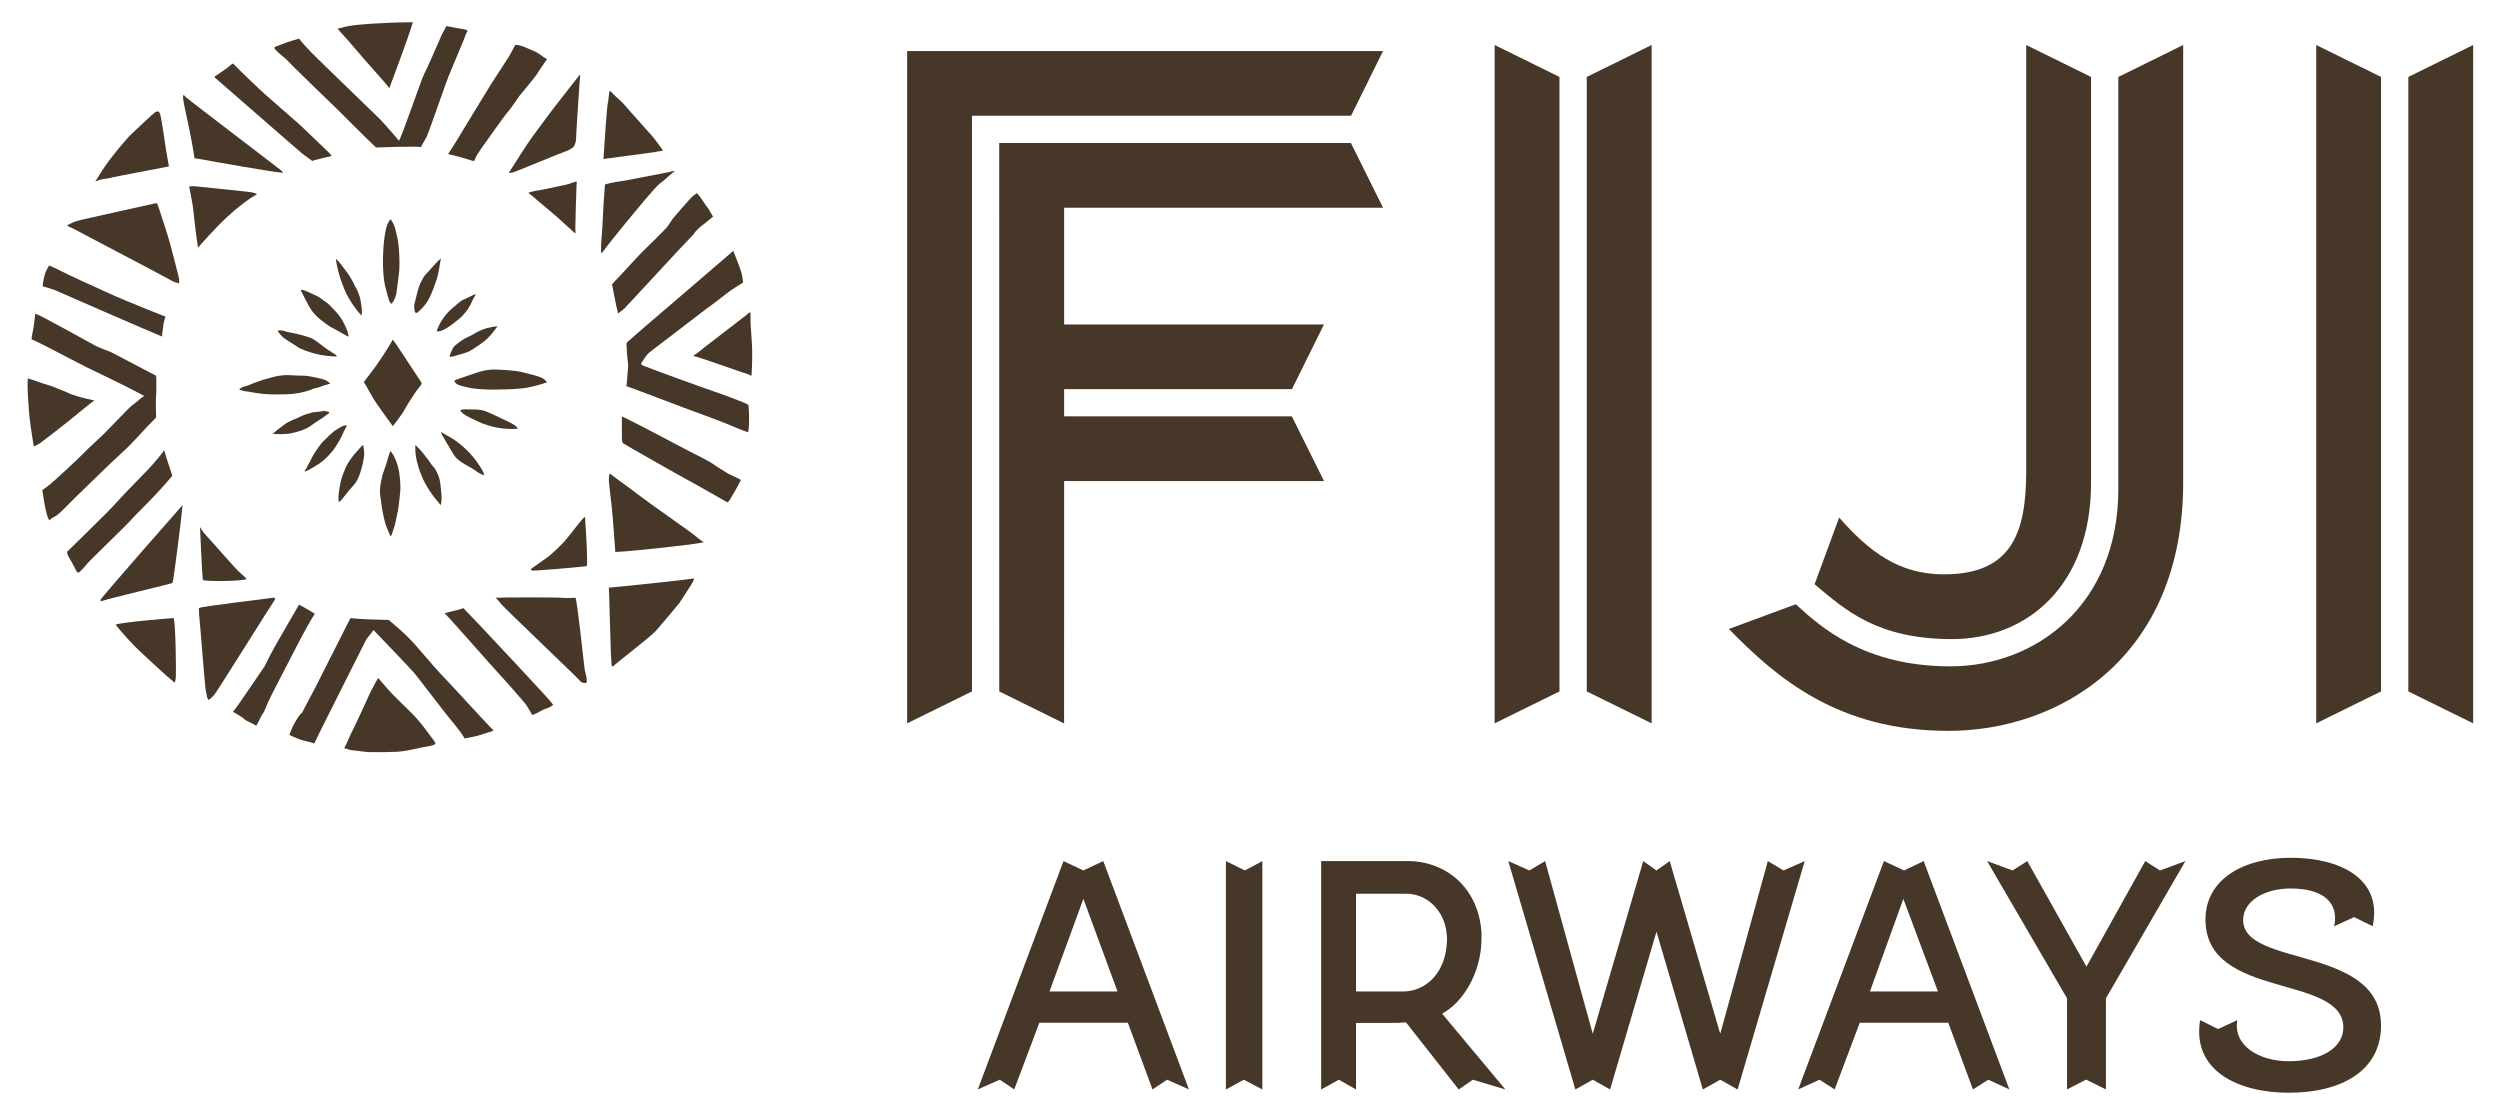 <?xml version="1.0" encoding="UTF-8" standalone="no"?>
<svg
   xmlns:dc="http://purl.org/dc/elements/1.1/"
   xmlns:cc="http://creativecommons.org/ns#"
   xmlns:rdf="http://www.w3.org/1999/02/22-rdf-syntax-ns#"
   xmlns:svg="http://www.w3.org/2000/svg"
   xmlns="http://www.w3.org/2000/svg"
   version="1.1"
   id="Layer_1"
   x="0px"
   y="0px"
   viewBox="0 0 500 220"
   xml:space="preserve"
   width="500"
   height="220"><defs
     id="defs29"><clipPath
       clipPathUnits="userSpaceOnUse"
       id="clipPath66235"><path
         d="M 233.575,551.99 H 566.391 V 751.182 H 233.575 Z"
         id="path66237" /></clipPath></defs><g
     transform="matrix(2.366,0,0,-2.366,-690.114,1655.834)"
     id="g66231"
     style="fill:#473729;fill-opacity:1"><g
       id="g66233"
       clip-path="url(#clipPath66235)"
       style="fill:#473729;fill-opacity:1"><g
         id="g66239"
         transform="matrix(0.467,0,0,-0.466,486.295,582.701)"
         style="fill:#473729;fill-opacity:1"><g
           id="g66241"
           transform="translate(-384.939,-128.19)"
           style="fill:#473729;fill-opacity:1"><path
             d="m 0,0 c -0.147,0.573 -0.108,0.663 -0.289,0.563 -1.303,-1.043 -5.025,-4.53 -6.299,-5.719 -1.28,-1.193 -3.689,-3.885 -4.279,-4.739 1.346,-0.469 10.24,-1.18 10.471,-1.184 C -0.017,-11.083 0.146,-0.571 0,0"
             style="fill:#473729;fill-opacity:1;fill-rule:evenodd;stroke:none"
             id="path66243" /></g></g><g
         id="g66245"
         transform="matrix(0.467,0,0,-0.466,486.295,582.701)"
         style="fill:#473729;fill-opacity:1"><g
           id="g66247"
           transform="translate(-372.064,-146.316)"
           style="fill:#473729;fill-opacity:1"><path
             d="m 0,0 c -1.938,0.462 -7.813,0.375 -7.938,0.147 -0.129,-0.227 -0.531,-9.6 -0.531,-9.6 0.223,0.296 0.473,0.793 0.609,0.939 0.135,0.146 2.905,3.281 3.315,3.721 0.405,0.441 2.836,3.254 3.391,3.685 C -0.594,-0.682 0,0 0,0"
             style="fill:#473729;fill-opacity:1;fill-rule:evenodd;stroke:none"
             id="path66249" /></g></g><g
         id="g66251"
         transform="matrix(0.467,0,0,-0.466,486.295,582.701)"
         style="fill:#473729;fill-opacity:1"><g
           id="g66253"
           transform="translate(-342.616,-178.58)"
           style="fill:#473729;fill-opacity:1"><path
             d="m 0,0 c -0.61,1.063 -0.941,1.564 -1.153,1.955 -0.209,0.392 -0.641,0.884 -0.894,1.274 -0.246,0.389 -0.54,0.732 -0.975,1.268 -0.879,-1.205 -2.193,-3.031 -2.996,-4.194 -0.809,-1.162 -1.746,-3.074 -2.248,-3.812 1.156,-1.508 1.813,-2.365 2.24,-2.971 0.554,-0.783 1.496,-2.175 2.099,-3.19 0.603,-1.01 0.915,-1.521 0.915,-1.521 0.816,1.087 1.859,2.768 2.595,3.853 0.737,1.086 1.633,2.549 2.021,3.073 0.127,0.169 0.25,0.344 0.353,0.526 0.076,0.139 0.119,0.279 0.218,0.412 0.052,0.071 0.063,0.063 0.029,0.14 -0.115,0.296 -0.392,0.543 -0.586,0.798 -0.195,0.252 -0.382,0.514 -0.56,0.781 C 0.764,-1.175 0.495,-0.725 0.203,-0.291 0.138,-0.191 0.059,-0.103 0,0"
             style="fill:#473729;fill-opacity:1;fill-rule:evenodd;stroke:none"
             id="path66255" /></g></g><g
         id="g66257"
         transform="matrix(0.467,0,0,-0.466,486.295,582.701)"
         style="fill:#473729;fill-opacity:1"><g
           id="g66259"
           transform="translate(-373.558,-123.6)"
           style="fill:#473729;fill-opacity:1"><path
             d="m 0,0 c 0.229,-0.347 4.582,-6.676 4.715,-6.912 0.139,-0.236 0.569,-1.167 0.826,-1.671 0.257,-0.505 0.83,-1.522 1.058,-1.96 0.226,-0.436 4.378,-7.603 4.378,-7.603 0.499,0.446 0.299,0.187 0.649,0.403 0.348,0.212 1.514,0.869 1.752,1.023 0.234,0.154 0.42,0.287 0.42,0.287 -0.443,0.623 -2.001,3.417 -2.39,4.173 C 11.022,-11.508 6.153,-2.118 5.925,-1.618 5.695,-1.119 5.015,0.311 4.791,0.927 4.562,1.541 4.364,1.675 4.181,1.995 3.933,2.435 3.795,2.797 3.616,3.138 3.382,3.585 3.181,3.881 3.181,3.881 2.704,3.425 1.383,3.056 1.048,2.673 0.722,2.282 -1.008,1.342 -1.008,1.342 -0.529,0.653 -0.341,0.508 0,0"
             style="fill:#473729;fill-opacity:1;fill-rule:evenodd;stroke:none"
             id="path66261" /></g></g><g
         id="g66263"
         transform="matrix(0.467,0,0,-0.466,486.295,582.701)"
         style="fill:#473729;fill-opacity:1"><g
           id="g66265"
           transform="translate(-379.464,-125.976)"
           style="fill:#473729;fill-opacity:1"><path
             d="m 0,0 c -0.179,-0.555 -1.074,-12.68 -1.177,-13.305 -0.108,-0.629 -0.004,-1.437 -0.119,-1.791 0.484,-0.342 13.084,-1.771 13.391,-1.883 0.307,-0.105 0.57,0.195 0.298,0.497 C 12.117,-16.181 2.016,0.057 1.533,0.605 1.061,1.154 0.752,1.4 0.446,1.571 0.019,0.834 0.279,0.864 0,0"
             style="fill:#473729;fill-opacity:1;fill-rule:evenodd;stroke:none"
             id="path66267" /></g></g><g
         id="g66269"
         transform="matrix(0.467,0,0,-0.466,486.295,582.701)"
         style="fill:#473729;fill-opacity:1"><g
           id="g66271"
           transform="translate(-385.51,-145.636)"
           style="fill:#473729;fill-opacity:1"><path
             d="M 0,0 C -0.269,0.147 -12.122,2.982 -12.684,3.243 -13.244,3.511 -12.878,3.005 -13.036,3.07 -12.825,2.536 1.82,-14.123 1.82,-14.123 1.738,-12.669 0.171,-0.17 0,0"
             style="fill:#473729;fill-opacity:1;fill-rule:evenodd;stroke:none"
             id="path66273" /></g></g><g
         id="g66275"
         transform="matrix(0.467,0,0,-0.466,486.295,582.701)"
         style="fill:#473729;fill-opacity:1"><g
           id="g66277"
           transform="translate(-402.423,-147.552)"
           style="fill:#473729;fill-opacity:1"><path
             d="m 0,0 c -0.279,0.166 -0.499,-0.264 -0.499,-0.264 -0.569,-1.233 -1.188,-2.178 -1.394,-2.572 -0.203,-0.398 -0.311,-0.868 -0.311,-0.868 1.15,-1.176 7.358,-7.13 8.883,-8.878 1.518,-1.745 5.937,-6.112 6.828,-7.214 0.889,-1.101 1.344,-1.546 1.473,-1.751 0.127,-0.204 0.429,-0.657 0.429,-0.657 0.186,0.777 0.35,1.232 0.588,1.994 0.246,0.798 0.719,2.132 0.879,2.682 -2.83,3.462 -6.67,7.064 -7.405,7.943 -0.738,0.877 -7.755,7.621 -8.168,8.19 C 0.89,-0.829 0,0 0,0"
             style="fill:#473729;fill-opacity:1;fill-rule:evenodd;stroke:none"
             id="path66279" /></g></g><g
         id="g66281"
         transform="matrix(0.467,0,0,-0.466,486.295,582.701)"
         style="fill:#473729;fill-opacity:1"><g
           id="g66283"
           transform="translate(-407.847,-157.016)"
           style="fill:#473729;fill-opacity:1"><path
             d="m 0,0 c -0.347,-0.643 -0.458,-1.37 -0.566,-1.706 -0.116,-0.335 -0.246,-1.311 -0.365,-1.858 -0.117,-0.552 -0.242,-1.639 -0.296,-1.935 0.262,-0.108 0.72,-0.536 1.149,-0.808 0.432,-0.269 5.491,-4.964 6.243,-5.772 0.752,-0.807 2.472,-2.359 3.61,-3.447 1.142,-1.092 4.658,-4.887 5.28,-5.334 0.627,-0.445 1.832,-1.538 2.155,-1.68 -1.072,-0.643 -7.347,-3.761 -8.873,-4.451 -1.528,-0.683 -7.973,-4.103 -8.828,-4.537 -0.852,-0.44 -2.498,-1.206 -2.687,-1.285 0.032,-0.739 0.311,-1.684 0.397,-2.453 0.086,-0.771 0.275,-1.884 0.275,-2.21 0.99,0.288 10.052,5.391 10.904,5.831 0.857,0.438 2.322,0.941 2.796,1.15 0.477,0.21 6.525,3.453 7.059,3.707 0.536,0.249 0.968,0.481 0.968,0.481 0.175,0.176 0.207,0.215 0.182,1.065 -0.022,0.851 0.05,1.976 -0.041,2.705 -0.094,0.727 0.007,3.899 0.007,3.899 -1.943,1.897 -4.165,4.589 -5.974,6.194 -1.804,1.607 -8.658,8.326 -8.658,8.326 -0.462,0.43 -2.833,2.947 -3.379,3.251 C 0.771,-0.541 0.323,-0.255 0,0"
             style="fill:#473729;fill-opacity:1;fill-rule:evenodd;stroke:none"
             id="path66285" /></g></g><g
         id="g66287"
         transform="matrix(0.467,0,0,-0.466,486.295,582.701)"
         style="fill:#473729;fill-opacity:1"><g
           id="g66289"
           transform="translate(-406.894,-181.145)"
           style="fill:#473729;fill-opacity:1"><path
             d="m 0,0 c 0.557,0.274 1.878,0.713 2.517,1.04 0.643,0.331 1.09,0.385 1.578,0.581 0.454,0.18 2.888,0.745 3.134,0.796 0,0 -0.252,0.181 -0.778,0.57 C 5.893,3.401 3.53,5.39 2.301,6.361 1.068,7.33 -1.813,9.604 -2.478,10.073 c -0.665,0.469 -1.244,0.653 -1.244,0.653 -0.44,-2.5 -0.76,-4.978 -0.85,-6.039 -0.089,-1.061 -0.337,-4.694 -0.276,-5.429 0.06,-0.739 0.023,-0.853 0.023,-0.853 1.054,0.292 1.318,0.399 2.046,0.674 C -1.82,-0.568 -0.406,-0.199 0,0"
             style="fill:#473729;fill-opacity:1;fill-rule:evenodd;stroke:none"
             id="path66291" /></g></g><g
         id="g66293"
         transform="matrix(0.467,0,0,-0.466,486.295,582.701)"
         style="fill:#473729;fill-opacity:1"><g
           id="g66295"
           transform="translate(-387.42,-190.347)"
           style="fill:#473729;fill-opacity:1"><path
             d="m 0,0 c -2.286,-0.911 -19.249,-8.346 -19.392,-8.417 -0.138,-0.075 -2.212,-0.696 -2.212,-0.696 0.041,-0.758 0.399,-2.269 0.559,-2.616 0.16,-0.347 0.622,-1.174 0.622,-1.174 0.573,0.321 1.307,0.556 2.008,0.966 0.698,0.407 8.125,3.815 9.951,4.618 1.828,0.802 8.164,3.381 8.468,3.478 0.353,0.114 0.649,0.249 0.649,0.249 -0.325,0.815 -0.394,1.417 -0.444,1.92 C 0.16,-1.166 0.022,-0.575 0.047,-0.388 0.06,-0.193 0,0 0,0"
             style="fill:#473729;fill-opacity:1;fill-rule:evenodd;stroke:none"
             id="path66297" /></g></g><g
         id="g66299"
         transform="matrix(0.467,0,0,-0.466,486.295,582.701)"
         style="fill:#473729;fill-opacity:1"><g
           id="g66301"
           transform="translate(-384.382,-199.983)"
           style="fill:#473729;fill-opacity:1"><path
             d="m 0,0 c 0.171,-0.211 0.048,-0.453 0.082,-0.651 0.035,-0.201 -1.4,-5.572 -1.686,-6.713 -0.292,-1.142 -2.048,-6.433 -2.089,-6.577 -0.045,-0.144 -0.202,-0.631 -0.406,-0.605 -0.432,0.063 -12.444,2.784 -13.207,2.947 -0.759,0.161 -1.3,0.344 -1.541,0.428 -0.497,0.176 -1.398,0.668 -1.398,0.668 0.473,0.336 1.187,0.538 1.571,0.788 0.384,0.25 17.004,8.943 17.333,9.199 C -1.009,-0.254 0,0 0,0"
             style="fill:#473729;fill-opacity:1;fill-rule:evenodd;stroke:none"
             id="path66303" /></g></g><g
         id="g66305"
         transform="matrix(0.467,0,0,-0.466,486.295,582.701)"
         style="fill:#473729;fill-opacity:1"><g
           id="g66307"
           transform="translate(-398.834,-218.714)"
           style="fill:#473729;fill-opacity:1"><path
             d="m 0,0 c -0.35,0.158 -0.657,0.251 -0.657,0.251 0.59,-0.977 1.815,-2.902 2.514,-3.809 0.693,-0.903 2.891,-3.725 4.066,-4.824 1.173,-1.101 3.036,-2.872 3.556,-3.33 0.524,-0.456 0.811,-0.664 0.811,-0.664 0.183,-0.072 0.475,-0.077 0.475,-0.077 0.203,0.121 0.214,0.262 0.376,0.697 0.191,0.595 0.902,5.522 0.996,6.188 0.091,0.664 0.506,2.794 0.539,3.091 C 12.158,-2.342 2.515,-0.575 1.936,-0.371 1.586,-0.247 0.421,-0.192 0,0"
             style="fill:#473729;fill-opacity:1;fill-rule:evenodd;stroke:none"
             id="path66309" /></g></g><g
         id="g66311"
         transform="matrix(0.467,0,0,-0.466,486.295,582.701)"
         style="fill:#473729;fill-opacity:1"><g
           id="g66313"
           transform="translate(-380.883,-206.462)"
           style="fill:#473729;fill-opacity:1"><path
             d="m 0,0 c -0.224,-1.129 -0.834,-6.245 -0.88,-6.969 -0.049,-0.722 -0.735,-4.12 -0.735,-4.12 0.415,-0.003 0.547,-0.092 1.116,-0.032 0.57,0.062 9.858,0.992 10.15,1.075 0.292,0.086 0.814,0.148 1.004,0.353 C 9.188,-8.85 7.366,-7.528 5.224,-5.534 3.083,-3.542 0.339,-0.416 0,0"
             style="fill:#473729;fill-opacity:1;fill-rule:evenodd;stroke:none"
             id="path66315" /></g></g><g
         id="g66317"
         transform="matrix(0.467,0,0,-0.466,486.295,582.701)"
         style="fill:#473729;fill-opacity:1"><g
           id="g66319"
           transform="translate(-365.597,-220.049)"
           style="fill:#473729;fill-opacity:1"><path
             d="m 0,0 c -1.042,0.013 -13.51,-2.196 -14.138,-2.335 -0.623,-0.136 -1.792,-0.299 -1.792,-0.299 -0.289,-2.134 -1.004,-5.508 -1.234,-6.653 -0.236,-1.15 -0.684,-3.054 -0.795,-3.94 -0.127,-0.974 -0.068,-1.09 0.549,-0.417 0.322,0.351 16.412,12.605 16.9,13.01 C -0.011,-0.225 0.238,0.004 0,0"
             style="fill:#473729;fill-opacity:1;fill-rule:evenodd;stroke:none"
             id="path66321" /></g></g><g
         id="g66323"
         transform="matrix(0.467,0,0,-0.466,486.295,582.701)"
         style="fill:#473729;fill-opacity:1"><g
           id="g66325"
           transform="translate(-356.712,-223.082)"
           style="fill:#473729;fill-opacity:1"><path
             d="m 0,0 c -0.938,0.205 -2.752,0.651 -3.096,0.746 -0.337,0.096 -0.324,0.221 -0.488,0.088 -0.087,-0.067 -1.266,-0.91 -1.864,-1.387 -0.608,-0.476 -15.22,-13.313 -15.523,-13.531 -0.301,-0.223 -0.275,-0.303 -0.065,-0.424 0.209,-0.115 2.171,-1.459 2.615,-1.862 0.438,-0.404 0.587,-0.41 0.587,-0.41 0.286,0.377 4.936,4.854 5.878,5.671 1.608,1.397 4.731,4.135 5.849,5.124 1.113,0.989 3.246,3.12 3.909,3.725 0.666,0.611 1.88,1.815 1.962,1.898 C -0.146,-0.276 0,0 0,0"
             style="fill:#473729;fill-opacity:1;fill-rule:evenodd;stroke:none"
             id="path66327" /></g></g><g
         id="g66329"
         transform="matrix(0.467,0,0,-0.466,486.295,582.701)"
         style="fill:#473729;fill-opacity:1"><g
           id="g66331"
           transform="translate(-366.755,-242.242)"
           style="fill:#473729;fill-opacity:1"><path
             d="m 0,0 c -0.286,-0.318 -0.555,-0.539 0.057,-0.744 0.612,-0.203 1.987,-0.775 2.888,-1.035 0.894,-0.257 1.199,-0.358 1.199,-0.358 1.336,1.706 2.986,3.246 4.404,4.659 1.417,1.416 9.423,9.117 10.267,9.975 0.845,0.857 3.423,3.885 3.423,3.885 0.546,-0.795 4.16,-11.414 4.518,-12.021 0.357,-0.603 2.736,-6.019 2.919,-6.498 0.182,-0.479 1.13,-2.266 1.13,-2.266 0.586,0.12 1.085,0.152 1.472,0.261 0.44,0.129 1.56,0.262 1.872,0.332 0.314,0.068 0.537,0.261 0.537,0.261 -0.326,0.404 -0.426,0.92 -0.748,1.699 -0.317,0.783 -1.858,4.458 -2.599,6.246 -0.744,1.789 -3.772,10.728 -4.11,11.321 -0.338,0.593 -0.856,1.46 -0.991,1.814 -0.923,-0.19 -8.156,0.081 -8.156,0.081 C 17.971,17.519 17.735,17.21 17.416,16.97 17.1,16.731 11.906,11.495 11.157,10.771 10.409,10.05 2.452,2.344 2.031,1.823 1.707,1.419 0.637,0.695 0,0"
             style="fill:#473729;fill-opacity:1;fill-rule:evenodd;stroke:none"
             id="path66333" /></g></g><g
         id="g66335"
         transform="matrix(0.467,0,0,-0.466,486.295,582.701)"
         style="fill:#473729;fill-opacity:1"><g
           id="g66337"
           transform="translate(-346.261,-235.394)"
           style="fill:#473729;fill-opacity:1"><path
             d="m 0,0 c -0.798,-1.042 -2.568,-2.987 -4.101,-4.732 -1.531,-1.742 -3.289,-3.879 -3.73,-4.324 -0.434,-0.452 -1.548,-1.727 -1.548,-1.727 1.919,-0.546 2.827,-0.617 4.257,-0.759 1.941,-0.187 4.177,-0.248 5.303,-0.318 1.096,-0.071 2.017,-0.071 2.715,-0.076 0.705,-0.002 1.354,-0.027 1.354,-0.027 C 3.642,-9.66 0,0 0,0"
             style="fill:#473729;fill-opacity:1;fill-rule:evenodd;stroke:none"
             id="path66339" /></g></g><g
         id="g66341"
         transform="matrix(0.467,0,0,-0.466,486.295,582.701)"
         style="fill:#473729;fill-opacity:1"><g
           id="g66343"
           transform="translate(-335.628,-223.429)"
           style="fill:#473729;fill-opacity:1"><path
             d="m 0,0 c 0.4,-0.663 1.005,-1.539 1.342,-2.096 0.333,-0.56 6.178,-10.219 6.682,-10.986 0.504,-0.77 2.566,-3.913 2.943,-4.527 0.376,-0.621 1.197,-2.204 1.197,-2.204 0.98,-0.057 2.463,0.774 3.248,1.062 0.789,0.284 1.603,0.977 1.91,1.166 0.313,0.185 0.584,0.37 0.584,0.37 -1.053,1.51 -1.432,2.052 -1.608,2.372 -0.372,0.705 -2.7,3.425 -3.33,4.222 -0.629,0.801 -1.357,2.079 -2.09,2.892 C 10.146,-6.915 6.603,-1.846 6.042,-1.07 5.487,-0.29 5.132,0.321 4.996,0.608 4.735,1.161 4.808,1.342 4.4,1.215 3.922,1.068 2.654,0.648 2.016,0.489 1.377,0.332 0,0 0,0"
             style="fill:#473729;fill-opacity:1;fill-rule:evenodd;stroke:none"
             id="path66345" /></g></g><g
         id="g66347"
         transform="matrix(0.467,0,0,-0.466,486.295,582.701)"
         style="fill:#473729;fill-opacity:1"><g
           id="g66349"
           transform="translate(-324.654,-220.001)"
           style="fill:#473729;fill-opacity:1"><path
             d="m 0,0 c 0.896,-1.453 3.34,-5.273 4.296,-6.599 0.953,-1.323 4.162,-5.628 4.895,-6.53 0.73,-0.9 3.109,-4.023 3.505,-4.486 0.407,-0.46 0.179,0.207 0.133,1.165 -0.043,0.887 -0.642,9.366 -0.635,10.15 0.006,0.785 -0.255,1.205 -0.426,1.534 -0.547,0.421 -0.864,0.675 -1.564,0.881 C 9.505,-3.679 1.362,-0.27 0.842,-0.133 0.324,0.002 0,0 0,0"
             style="fill:#473729;fill-opacity:1;fill-rule:evenodd;stroke:none"
             id="path66351" /></g></g><g
         id="g66353"
         transform="matrix(0.467,0,0,-0.466,486.295,582.701)"
         style="fill:#473729;fill-opacity:1"><g
           id="g66355"
           transform="translate(-312.696,-209.098)"
           style="fill:#473729;fill-opacity:1"><path
             d="m 0,0 c -0.7,-0.608 -1.98,-1.832 -2.964,-2.71 -0.975,-0.88 -2.718,-2.299 -3.462,-2.934 -0.746,-0.639 -1.8,-1.582 -2.011,-1.633 0.851,-0.405 2.164,-0.492 2.837,-0.652 0.674,-0.16 4.193,-0.851 4.557,-0.996 0.447,-0.179 0.817,-0.309 1.006,-0.34 C 0.442,-9.35 0.364,-9.521 0.318,-8.644 0.271,-7.765 0.085,-1.086 0.097,-0.738 0.111,-0.396 0.218,0.191 0,0"
             style="fill:#473729;fill-opacity:1;fill-rule:evenodd;stroke:none"
             id="path66357" /></g></g><g
         id="g66359"
         transform="matrix(0.467,0,0,-0.466,486.295,582.701)"
         style="fill:#473729;fill-opacity:1"><g
           id="g66361"
           transform="translate(-307.495,-205.852)"
           style="fill:#473729;fill-opacity:1"><path
             d="m 0,0 c -0.333,0.419 -0.446,0.496 -0.432,0.333 -0.041,-0.873 0.015,-1.817 0.043,-2.276 0.027,-0.458 0.166,-1.801 0.166,-2.209 0,-0.408 0.175,-2.801 0.192,-3.596 0.012,-0.803 0.292,-3.979 0.277,-4.321 1.418,-0.429 2.757,-0.561 3.7,-0.711 0.95,-0.148 7.024,-1.383 7.621,-1.488 0.596,-0.102 1.005,-0.219 1.236,-0.268 0.231,-0.048 -0.065,0.196 -0.555,0.572 -0.491,0.376 -1.41,1.299 -2.083,1.749 -0.672,0.452 -4.894,5.594 -5.878,6.793 C 3.299,-4.225 0.263,-0.453 0,0"
             style="fill:#473729;fill-opacity:1;fill-rule:evenodd;stroke:none"
             id="path66363" /></g></g><g
         id="g66365"
         transform="matrix(0.467,0,0,-0.466,486.295,582.701)"
         style="fill:#473729;fill-opacity:1"><g
           id="g66367"
           transform="translate(-304.848,-194.521)"
           style="fill:#473729;fill-opacity:1"><path
             d="m 0,0 c -0.25,-0.844 -0.667,-3.03 -0.778,-3.56 -0.123,-0.534 -0.205,-1.465 -0.367,-1.699 0.441,-0.393 0.469,-0.569 0.808,-0.87 0.337,-0.3 4.32,-4.719 5.05,-5.379 0.725,-0.663 3.753,-3.702 4.117,-4.132 0.367,-0.437 0.883,-1.392 1.294,-1.833 0.417,-0.442 2.911,-3.419 3.281,-3.715 0.376,-0.296 0.83,-0.646 0.83,-0.646 0.425,0.43 0.678,0.743 1.166,1.507 0.479,0.766 0.956,1.306 1.11,1.603 0.156,0.3 0.545,1.014 0.677,1.155 -2.195,1.798 -1.71,1.406 -2.1,1.681 -0.383,0.28 -1.046,0.984 -1.126,1.092 -0.128,0.185 -0.467,0.692 -0.966,1.136 C 12.493,-13.215 2.44,-2.27 2.1,-1.936 1.753,-1.599 1.455,-1.239 1.245,-1.003 1.033,-0.767 0.339,-0.27 0,0"
             style="fill:#473729;fill-opacity:1;fill-rule:evenodd;stroke:none"
             id="path66369" /></g></g><g
         id="g66371"
         transform="matrix(0.467,0,0,-0.466,486.295,582.701)"
         style="fill:#473729;fill-opacity:1"><g
           id="g66373"
           transform="translate(-296.731,-224.035)"
           style="fill:#473729;fill-opacity:1"><path
             d="m 0,0 c -0.812,0.109 -0.888,0.109 -1.379,0.221 -0.339,0.077 -9.396,1.268 -9.396,1.268 0,0 0.09,-1.237 0.119,-1.8 0.029,-0.562 0.503,-7.527 0.64,-8.139 0.167,-0.759 0.143,-1.015 0.231,-1.658 0.045,-0.326 -0.006,-0.565 0.15,-0.7 0.115,-0.095 0.254,0.121 0.382,0.271 0.177,0.202 0.119,0.065 0.484,0.468 0.365,0.405 1.424,1.241 1.891,1.84 0.47,0.605 4.375,4.925 4.883,5.513 0.503,0.583 0.91,1.189 1.305,1.686 C -0.3,-0.529 0,0 0,0"
             style="fill:#473729;fill-opacity:1;fill-rule:evenodd;stroke:none"
             id="path66375" /></g></g><g
         id="g66377"
         transform="matrix(0.467,0,0,-0.466,486.295,582.701)"
         style="fill:#473729;fill-opacity:1"><g
           id="g66379"
           transform="translate(-300.423,-185.882)"
           style="fill:#473729;fill-opacity:1"><path
             d="m 0,0 c -0.252,0.377 -0.431,0.539 0.039,0.79 0.469,0.249 11.525,4.285 12.886,4.717 1.357,0.432 4.593,1.692 5.168,1.924 0.575,0.234 1.072,0.523 1.072,0.523 0.064,0.826 0.126,1.484 0.119,2.543 -0.006,1.056 -0.056,1.969 -0.201,2.423 -1.162,-0.401 -3.262,-1.298 -4.25,-1.702 C 13.843,10.81 11.051,9.767 9.794,9.314 8.538,8.866 6.293,8.012 5.176,7.584 4.048,7.159 -2.385,4.698 -2.925,4.556 c 0.14,-0.837 0.166,-2.338 0.274,-3.001 0.112,-0.661 -0.067,-1.899 -0.14,-2.547 -0.074,-0.649 -0.078,-1.628 -0.115,-1.926 -0.064,-0.448 0.139,-0.547 0.513,-0.85 0.368,-0.3 2.085,-1.878 3.141,-2.748 1.059,-0.868 14.216,-12.238 14.584,-12.54 0.37,-0.3 1.083,-0.947 1.083,-0.947 0,0 1.227,3.041 1.479,3.969 0.256,0.93 0.284,1.785 0.284,1.785 -1.748,1.074 -2.835,1.849 -4.017,2.808 -1.182,0.96 -2.57,1.887 -3.122,2.34 -0.551,0.455 -9.374,7.18 -9.746,7.475 C 0.779,-1.218 0.225,-0.334 0,0"
             style="fill:#473729;fill-opacity:1;fill-rule:evenodd;stroke:none"
             id="path66381" /></g></g><g
         id="g66383"
         transform="matrix(0.467,0,0,-0.466,486.295,582.701)"
         style="fill:#473729;fill-opacity:1"><g
           id="g66385"
           transform="translate(-280.705,-183.215)"
           style="fill:#473729;fill-opacity:1"><path
             d="m 0,0 c -0.648,-0.354 -2.015,-0.703 -2.826,-1.02 -0.812,-0.318 -6.254,-2.165 -6.798,-2.338 -0.45,-0.145 -0.698,-0.145 -0.845,-0.239 -0.143,-0.091 0.543,-0.383 0.793,-0.639 0.244,-0.256 8.331,-6.449 8.727,-6.772 0.396,-0.317 0.773,-0.819 0.761,-0.191 -0.013,0.613 0,1.448 0.012,1.687 0.066,1.2 0.298,3.775 0.298,5.255 0,0.76 0,1.64 -0.025,2.204 C 0.074,-1.49 0.037,-0.479 0,0"
             style="fill:#473729;fill-opacity:1;fill-rule:evenodd;stroke:none"
             id="path66387" /></g></g><g
         id="g66389"
         transform="matrix(0.467,0,0,-0.466,486.295,582.701)"
         style="fill:#473729;fill-opacity:1"><g
           id="g66391"
           transform="translate(-282.612,-164.324)"
           style="fill:#473729;fill-opacity:1"><path
             d="m 0,0 c -0.201,0.354 -0.491,0.857 -0.706,1.32 -0.21,0.461 -0.564,1.036 -0.791,1.387 -0.327,0.5 -0.471,0.994 -0.941,1.37 C -2.751,3.913 -8.684,0.503 -9.482,0.1 c -0.797,-0.404 -11.53,-6.503 -11.79,-6.707 -0.265,-0.206 -0.265,-0.479 -0.278,-0.935 -0.011,-0.457 -0.027,-2.119 -0.011,-2.64 0.017,-0.518 0.002,-1.362 0.002,-1.362 1.169,0.606 2.643,1.309 3.458,1.74 0.816,0.431 7.152,3.743 8.298,4.37 1.144,0.621 3.965,1.957 4.717,2.518 0.745,0.556 1.715,1.103 2.372,1.532 0.655,0.43 1.426,0.724 1.785,0.902 C -0.52,-0.285 0,0 0,0"
             style="fill:#473729;fill-opacity:1;fill-rule:evenodd;stroke:none"
             id="path66393" /></g></g><g
         id="g66395"
         transform="matrix(0.467,0,0,-0.466,486.295,582.701)"
         style="fill:#473729;fill-opacity:1"><g
           id="g66397"
           transform="translate(-289.372,-153.037)"
           style="fill:#473729;fill-opacity:1"><path
             d="m 0,0 c -0.957,0.406 -13.439,1.639 -14.199,1.671 -0.756,0.031 -1.794,0.11 -1.794,0.11 -0.052,-1.287 -0.238,-2.907 -0.298,-4.03 -0.063,-1.129 -0.216,-3.2 -0.339,-4.085 -0.127,-0.884 -0.353,-3.334 -0.466,-4.145 -0.111,-0.816 -0.033,-1.303 0.008,-1.684 0.037,-0.377 0.205,-0.252 0.462,-0.018 0.197,0.195 3.302,2.399 4.81,3.585 1.502,1.184 9.809,6.987 10.38,7.515 C -0.863,-0.551 0,0 0,0"
             style="fill:#473729;fill-opacity:1;fill-rule:evenodd;stroke:none"
             id="path66399" /></g></g><g
         id="g66401"
         transform="matrix(0.467,0,0,-0.466,486.295,582.701)"
         style="fill:#473729;fill-opacity:1"><g
           id="g66403"
           transform="translate(-310.518,-148.685)"
           style="fill:#473729;fill-opacity:1"><path
             d="m 0,0 c -2.245,0.28 -9.469,0.86 -9.803,0.801 -0.331,-0.064 -0.446,-0.212 -0.156,-0.406 0.294,-0.19 2.338,-1.645 2.878,-2.034 0.542,-0.389 1.914,-1.67 2.71,-2.505 0.797,-0.833 2.319,-2.848 2.768,-3.406 0.449,-0.556 0.691,-0.911 1.272,-1.41 0.029,0.502 0.064,1.162 0.113,1.732 C -0.173,-6.657 0.193,-0.724 0,0"
             style="fill:#473729;fill-opacity:1;fill-rule:evenodd;stroke:none"
             id="path66405" /></g></g><g
         id="g66407"
         transform="matrix(0.467,0,0,-0.466,486.295,582.701)"
         style="fill:#473729;fill-opacity:1"><g
           id="g66409"
           transform="translate(-305.715,-130.556)"
           style="fill:#473729;fill-opacity:1"><path
             d="M 0,0 -0.242,0.072 -0.298,-0.14 c -0.182,-0.532 -0.451,-13.668 -0.511,-14.089 1.769,-0.132 14.639,-1.471 15.383,-1.686 0.045,0.28 -0.078,0.287 -0.115,0.509 -0.037,0.223 -2.387,3.77 -2.515,3.976 -0.125,0.207 -3.358,4.023 -4.26,5.05 C 6.786,-5.345 0.413,-0.456 0,0"
             style="fill:#473729;fill-opacity:1;fill-rule:evenodd;stroke:none"
             id="path66411" /></g></g><g
         id="g66413"
         transform="matrix(0.467,0,0,-0.466,486.295,582.701)"
         style="fill:#473729;fill-opacity:1"><g
           id="g66415"
           transform="translate(-310.898,-129.9)"
           style="fill:#473729;fill-opacity:1"><path
             d="M 0,0 C 0.082,0.495 0.563,1.934 0.306,2.394 0.07,2.443 -0.549,2.455 -0.879,1.989 -1.214,1.524 -14.563,-11.195 -15.085,-11.874 c -0.524,-0.674 -1.033,-1.175 -1.033,-1.175 1.061,-0.095 11.334,-0.095 12.069,0.009 0.734,0.101 2.37,-0.019 2.37,-0.019 C -1.292,-12.239 -0.168,-1.052 0,0"
             style="fill:#473729;fill-opacity:1;fill-rule:evenodd;stroke:none"
             id="path66417" /></g></g><g
         id="g66419"
         transform="matrix(0.467,0,0,-0.466,486.295,582.701)"
         style="fill:#473729;fill-opacity:1"><g
           id="g66421"
           transform="translate(-320.391,-121.691)"
           style="fill:#473729;fill-opacity:1"><path
             d="m 0,0 c -0.659,-1.091 -0.894,-1.582 -1.305,-2.106 -0.415,-0.522 -3.352,-3.883 -4.51,-5.12 -1.154,-1.241 -9.56,-10.826 -9.87,-11.036 -0.304,-0.211 -0.129,-0.178 0.257,-0.3 0.38,-0.115 1.142,-0.307 1.781,-0.45 0.636,-0.143 1.175,-0.369 1.175,-0.369 1.064,1.108 1.493,1.575 2.831,2.958 1.339,1.387 10.832,11.599 11.831,12.717 0.997,1.123 1.395,1.581 1.6,1.861 C 3.552,-1.634 3.231,-1.37 2.465,-1.137 1.697,-0.9 0.935,-0.279 0,0"
             style="fill:#473729;fill-opacity:1;fill-rule:evenodd;stroke:none"
             id="path66423" /></g></g><g
         id="g66425"
         transform="matrix(0.467,0,0,-0.466,486.295,582.701)"
         style="fill:#473729;fill-opacity:1"><g
           id="g66427"
           transform="translate(-327.384,-118.883)"
           style="fill:#473729;fill-opacity:1"><path
             d="m 0,0 c -0.434,0.266 -1.683,0.536 -2.225,0.765 -0.536,0.225 -3.004,0.698 -3.004,0.698 -1.033,-1.72 -2.553,-3.359 -3.691,-4.844 -1.134,-1.489 -4.374,-5.647 -5.099,-6.609 -0.725,-0.961 -7.724,-8.219 -7.724,-8.219 -0.622,0.946 -1.046,1.109 -1.638,2.354 -0.599,1.239 -9.006,17.895 -9.084,18.226 -0.637,-0.29 -2.14,-0.528 -2.761,-0.793 -0.612,-0.263 -1.405,-0.553 -1.732,-0.793 0.378,-1.161 0.988,-2.334 1.619,-3.254 0.625,-0.916 0.525,-0.413 0.816,-1.046 0.29,-0.632 1.762,-3.317 2.166,-4.113 0.408,-0.797 5.708,-11.292 5.878,-11.645 0.173,-0.362 0.335,-0.722 0.6,-1.114 1.642,0.232 5.856,0.328 6.874,0.339 2.165,1.798 3.688,3.153 5.679,5.514 1.992,2.358 3.369,3.905 4.879,5.479 C -6.938,-7.485 -0.508,-0.38 0,0"
             style="fill:#473729;fill-opacity:1;fill-rule:evenodd;stroke:none"
             id="path66429" /></g></g><g
         id="g66431"
         transform="matrix(0.467,0,0,-0.466,486.295,582.701)"
         style="fill:#473729;fill-opacity:1"><g
           id="g66433"
           transform="translate(-352.681,-115.253)"
           style="fill:#473729;fill-opacity:1"><path
             d="m 0,0 c -0.791,-0.022 -1.152,-0.31 -1.491,-0.343 l -0.241,-0.059 0.047,-0.153 c 0.6,-1.012 0.746,-1.741 1.348,-2.865 0.6,-1.13 2.085,-4.45 2.401,-5.102 0.317,-0.652 0.927,-2.141 1.303,-2.758 0.374,-0.622 0.82,-1.639 1.062,-1.851 0.659,0.819 1.424,1.675 2.186,2.527 0.77,0.857 2.892,2.851 3.942,3.936 1.042,1.087 1.59,1.746 2.281,2.658 0.687,0.912 1.43,1.923 1.764,2.385 0.331,0.467 0.217,0.582 -0.873,0.806 -1.153,0.226 -1.333,0.242 -2.839,0.581 C 9.376,0.1 8.024,0.275 7.005,0.264 5.98,0.253 5.921,0.331 4.812,0.307 3.505,0.275 3.289,0.305 3.289,0.305 2.206,0.36 0.614,0.019 0,0"
             style="fill:#473729;fill-opacity:1;fill-rule:evenodd;stroke:none"
             id="path66435" /></g></g><g
         id="g66437"
         transform="matrix(0.467,0,0,-0.466,486.295,582.701)"
         style="fill:#473729;fill-opacity:1"><g
           id="g66439"
           transform="translate(-346.05,-154.07)"
           style="fill:#473729;fill-opacity:1"><path
             d="m 0,0 c -0.147,-0.382 -0.616,-1.392 -0.84,-2.049 -0.223,-0.651 -0.598,-2.316 -0.7,-3.08 -0.095,-0.767 -0.409,-2.795 -0.391,-3.098 0.023,-0.303 0.118,-1.423 0.282,-2.071 0.162,-0.647 0.191,-0.974 0.359,-1.326 0.111,-0.233 0.393,-1.23 0.559,-1.655 0.163,-0.428 0.2,-0.783 0.349,-1.195 0.121,-0.343 0.171,-0.613 0.339,-1.04 0.428,0.416 0.724,1.01 0.982,1.636 0.261,0.625 0.507,1.483 0.633,2.285 0.131,0.802 0.314,2.603 0.168,3.67 -0.141,1.07 -0.209,2.33 -0.413,3.328 C 1.118,-3.6 0.806,-1.936 0.565,-1.377 0.323,-0.821 0.323,-0.316 0,0"
             style="fill:#473729;fill-opacity:1;fill-rule:evenodd;stroke:none"
             id="path66441" /></g></g><g
         id="g66443"
         transform="matrix(0.467,0,0,-0.466,486.295,582.701)"
         style="fill:#473729;fill-opacity:1"><g
           id="g66445"
           transform="translate(-355.415,-160.315)"
           style="fill:#473729;fill-opacity:1"><path
             d="M 0,0 C -0.045,-0.383 -0.082,-0.925 -0.041,-1.279 -0.002,-1.633 0.168,-2.854 0.337,-3.673 0.51,-4.491 0.99,-5.634 1.279,-6.319 1.571,-7 2.383,-8.163 2.893,-8.744 c 0.513,-0.579 1.152,-1.322 1.292,-1.438 0.21,-0.238 0.279,-0.105 0.328,0.407 0.025,0.278 0.144,0.626 0.074,1.409 -0.069,0.785 -0.429,2.249 -0.698,3.045 -0.27,0.799 -0.586,1.635 -1.327,2.416 C 1.82,-2.126 1.002,-1.034 0.733,-0.697 0.47,-0.353 0.261,-0.096 0,0"
             style="fill:#473729;fill-opacity:1;fill-rule:evenodd;stroke:none"
             id="path66447" /></g></g><g
         id="g66449"
         transform="matrix(0.467,0,0,-0.466,486.295,582.701)"
         style="fill:#473729;fill-opacity:1"><g
           id="g66451"
           transform="translate(-360.952,-166.093)"
           style="fill:#473729;fill-opacity:1"><path
             d="m 0,0 c -0.486,0.277 -0.821,0.362 -0.546,0.009 0.272,-0.355 1.035,-1.949 1.321,-2.485 0.284,-0.542 1.412,-2.25 1.896,-2.696 0.478,-0.449 1.608,-1.701 2.624,-2.3 1.022,-0.596 1.091,-0.605 1.491,-0.676 0.277,-0.045 0.244,0.08 -0.091,0.662 C 6.36,-6.903 6.229,-6.354 5.631,-5.342 5.031,-4.325 4.625,-3.626 3.54,-2.503 2.455,-1.382 1.65,-0.972 1.032,-0.58 0.415,-0.19 0.292,-0.197 0,0"
             style="fill:#473729;fill-opacity:1;fill-rule:evenodd;stroke:none"
             id="path66453" /></g></g><g
         id="g66455"
         transform="matrix(0.467,0,0,-0.466,486.295,582.701)"
         style="fill:#473729;fill-opacity:1"><g
           id="g66457"
           transform="translate(-360.374,-174.224)"
           style="fill:#473729;fill-opacity:1"><path
             d="M 0,0 C 0.477,-0.348 0.965,-0.684 1.464,-1.003 1.646,-1.121 1.828,-1.23 2.013,-1.344 2.212,-1.465 2.354,-1.62 2.543,-1.749 2.647,-1.816 2.722,-1.876 2.812,-1.941 2.923,-2.015 3.073,-2.098 3.17,-2.199 3.299,-2.344 3.227,-2.432 3.068,-2.471 2.569,-2.601 2.364,-2.636 1.947,-2.559 c -0.762,0.14 -1.152,0.101 -1.675,0.197 -0.451,0.083 -0.492,0.179 -0.998,0.29 -0.509,0.112 -1.172,0.435 -1.596,0.642 -0.429,0.21 -1.668,0.622 -2.51,1.248 -0.838,0.62 -1.85,1.361 -2.127,1.742 0.854,0.029 2.382,0.105 3.48,-0.16 C -2.386,1.139 -1.12,0.812 0,0"
             style="fill:#473729;fill-opacity:1;fill-rule:evenodd;stroke:none"
             id="path66459" /></g></g><g
         id="g66461"
         transform="matrix(0.467,0,0,-0.466,486.295,582.701)"
         style="fill:#473729;fill-opacity:1"><g
           id="g66463"
           transform="translate(-356.93,-181.817)"
           style="fill:#473729;fill-opacity:1"><path
             d="m 0,0 c -1.068,0.295 -1.419,0.462 -2.078,0.688 -0.654,0.226 -0.886,0.137 -1.496,0.465 -1.862,0.647 -3.273,0.769 -4.471,0.805 -1.199,0.033 -2.633,0.054 -4.026,-0.061 -1.391,-0.113 -2.625,-0.433 -3.186,-0.47 -0.401,-0.03 -0.98,-0.254 -1.128,-0.284 -0.152,-0.029 -0.193,-0.113 0.314,-0.397 0.509,-0.287 0.96,-0.284 1.315,-0.451 0.672,-0.316 1.165,-0.461 1.644,-0.645 0.696,-0.269 1.824,-0.58 2.826,-0.851 0.994,-0.267 2.168,-0.369 2.971,-0.313 0.805,0.053 1.764,0.103 2.438,0.096 0.683,-0.007 1.646,0.211 2.301,0.351 0.612,0.129 1.578,0.324 1.946,0.605 C -0.257,-0.185 -0.316,-0.233 0,0"
             style="fill:#473729;fill-opacity:1;fill-rule:evenodd;stroke:none"
             id="path66465" /></g></g><g
         id="g66467"
         transform="matrix(0.467,0,0,-0.466,486.295,582.701)"
         style="fill:#473729;fill-opacity:1"><g
           id="g66469"
           transform="translate(-345.509,-196.778)"
           style="fill:#473729;fill-opacity:1"><path
             d="m 0,0 c -0.346,0.56 -0.346,0.663 -0.688,0.146 -0.207,-0.327 -0.65,-2.164 -0.872,-3.071 -0.221,-0.9 -0.411,-3.175 -0.345,-5.074 0.048,-1.373 0.15,-2.727 0.277,-3.537 0.117,-0.811 0.299,-2.458 1.107,-3.315 0.834,1.205 0.86,1.903 1.184,3.214 0.327,1.309 0.387,3.418 0.405,4.049 0.02,0.536 0.004,0.81 -0.006,1.665 C 1.058,-5.38 0.871,-4.235 0.823,-3.646 0.774,-3.056 0.62,-2.374 0.566,-1.776 0.507,-1.124 0.398,-0.867 0.271,-0.567 0.123,-0.208 0,0 0,0"
             style="fill:#473729;fill-opacity:1;fill-rule:evenodd;stroke:none"
             id="path66471" /></g></g><g
         id="g66473"
         transform="matrix(0.467,0,0,-0.466,486.295,582.701)"
         style="fill:#473729;fill-opacity:1"><g
           id="g66475"
           transform="translate(-341.191,-194.674)"
           style="fill:#473729;fill-opacity:1"><path
             d="m 0,0 c 0.663,-0.544 1.676,-1.547 2.253,-2.812 0.573,-1.254 0.904,-2.171 1.235,-3.181 0.358,-1.07 0.768,-3.826 0.768,-3.826 -0.9,0.713 -2.063,2.235 -2.617,2.753 -0.563,0.518 -1.14,1.775 -1.37,2.451 -0.231,0.673 -0.549,2.152 -0.734,2.781 -0.173,0.629 -0.097,0.622 -0.093,1 0,0.236 0.067,0.634 0.142,0.757 C -0.338,0.046 -0.241,0.087 0,0"
             style="fill:#473729;fill-opacity:1;fill-rule:evenodd;stroke:none"
             id="path66477" /></g></g><g
         id="g66479"
         transform="matrix(0.467,0,0,-0.466,486.295,582.701)"
         style="fill:#473729;fill-opacity:1"><g
           id="g66481"
           transform="translate(-337.702,-191.244)"
           style="fill:#473729;fill-opacity:1"><path
             d="M 0,0 C 0.32,-1.159 1.304,-2.964 2.933,-4.313 4.558,-5.673 4.402,-5.598 5.271,-5.976 6.14,-6.354 6.162,-6.436 6.738,-6.683 7.309,-6.932 6.906,-6.452 6.657,-5.981 6.4,-5.509 5.972,-4.409 5.439,-3.757 4.903,-3.102 4.643,-2.747 3.768,-2.05 2.894,-1.353 1.881,-0.561 1.185,-0.271 0.488,0.02 0,0 0,0"
             style="fill:#473729;fill-opacity:1;fill-rule:evenodd;stroke:none"
             id="path66483" /></g></g><g
         id="g66485"
         transform="matrix(0.467,0,0,-0.466,486.295,582.701)"
         style="fill:#473729;fill-opacity:1"><g
           id="g66487"
           transform="translate(-334.054,-186.914)"
           style="fill:#473729;fill-opacity:1"><path
             d="m 0,0 c -0.275,0.08 -0.543,0.178 -0.828,0.225 -0.199,0.03 -0.471,0.123 -0.438,-0.158 0.023,-0.187 0.105,-0.398 0.191,-0.568 0.141,-0.293 0.271,-0.674 0.461,-0.95 0.186,-0.284 0.454,-0.471 0.718,-0.677 C 0.712,-2.602 1.341,-3.063 2.056,-3.364 2.89,-3.709 3.194,-4.012 3.839,-4.318 4.486,-4.629 4.918,-4.817 5.676,-5.002 6.426,-5.185 7.021,-5.263 7.379,-5.287 6.471,-4.083 5.886,-3.232 4.751,-2.399 3.615,-1.567 2.459,-0.755 1.791,-0.55 1.117,-0.344 0.429,-0.12 0,0"
             style="fill:#473729;fill-opacity:1;fill-rule:evenodd;stroke:none"
             id="path66489" /></g></g><g
         id="g66491"
         transform="matrix(0.467,0,0,-0.466,486.295,582.701)"
         style="fill:#473729;fill-opacity:1"><g
           id="g66493"
           transform="translate(-317.703,-182.04)"
           style="fill:#473729;fill-opacity:1"><path
             d="m 0,0 c -1.188,0.41 -2.978,0.961 -4.612,1.116 -1.627,0.16 -2.975,0.197 -4.95,0.213 -1.973,0.017 -3.648,-0.166 -4.281,-0.278 -0.635,-0.109 -1.093,-0.272 -1.392,-0.328 -0.3,-0.053 -1.046,-0.293 -1.217,-0.493 -0.174,-0.197 -0.657,-0.499 0.016,-0.708 0.672,-0.204 3.466,-1.233 4.46,-1.503 0.997,-0.264 2.135,-0.372 2.781,-0.33 1.16,0.066 1.645,0.082 2.502,0.157 0.856,0.076 1.637,0.16 2.382,0.365 0.748,0.198 2.057,0.505 2.787,0.758 0.72,0.252 0.996,0.488 1.17,0.65 C -0.182,-0.216 0,0 0,0"
             style="fill:#473729;fill-opacity:1;fill-rule:evenodd;stroke:none"
             id="path66495" /></g></g><g
         id="g66497"
         transform="matrix(0.467,0,0,-0.466,486.295,582.701)"
         style="fill:#473729;fill-opacity:1"><g
           id="g66499"
           transform="translate(-322.971,-173.603)"
           style="fill:#473729;fill-opacity:1"><path
             d="m 0,0 c -1.116,0.059 -2.424,0.038 -3.655,-0.183 -1.233,-0.218 -2.521,-0.645 -3.303,-1.003 -0.785,-0.358 -2.435,-1.131 -2.934,-1.517 -0.491,-0.389 -0.561,-0.716 -0.561,-0.716 0.679,-0.163 1.269,-0.098 1.878,-0.089 0.608,0.007 1.658,-0.054 2.724,0.338 1.071,0.396 2.221,1.031 2.992,1.37 0.767,0.342 1.924,0.909 2.297,1.186 C -0.195,-0.333 0,0 0,0"
             style="fill:#473729;fill-opacity:1;fill-rule:evenodd;stroke:none"
             id="path66501" /></g></g><g
         id="g66503"
         transform="matrix(0.467,0,0,-0.466,486.295,582.701)"
         style="fill:#473729;fill-opacity:1"><g
           id="g66505"
           transform="translate(-329.083,-165.124)"
           style="fill:#473729;fill-opacity:1"><path
             d="M 0,0 C -0.392,-0.146 -1.132,-0.511 -1.491,-0.813 -1.854,-1.119 -2.677,-1.545 -3.412,-1.979 -4.147,-2.41 -4.86,-2.898 -5.228,-3.357 -5.592,-3.816 -6.592,-5.585 -7.229,-6.656 -7.87,-7.725 -7.984,-8.082 -7.455,-7.698 c 0.53,0.388 1.072,0.598 1.74,1.027 0.666,0.429 1.856,1.311 2.975,2.484 1.117,1.172 1.652,2.052 2.17,2.864 C -0.179,-0.709 -0.071,-0.377 0,0"
             style="fill:#473729;fill-opacity:1;fill-rule:evenodd;stroke:none"
             id="path66507" /></g></g><g
         id="g66509"
         transform="matrix(0.467,0,0,-0.466,486.295,582.701)"
         style="fill:#473729;fill-opacity:1"><g
           id="g66511"
           transform="translate(-336.965,-159.759)"
           style="fill:#473729;fill-opacity:1"><path
             d="m 0,0 c -1.311,-1.472 -2.673,-3.336 -3.503,-5.425 -0.834,-2.096 -0.977,-3.329 -1.066,-4.117 -0.031,-0.264 -0.033,-1.069 -0.033,-1.069 -0.014,-0.409 0.047,-0.256 0.436,0.124 0.671,0.634 1.365,1.567 1.966,2.354 0.596,0.788 0.346,0.6 0.838,1.129 0.491,0.532 1.146,1.785 1.292,3.088 C 0.075,-2.618 0.332,-0.959 0,0"
             style="fill:#473729;fill-opacity:1;fill-rule:evenodd;stroke:none"
             id="path66513" /></g></g><g
         id="g66515"
         transform="matrix(0.467,0,0,-0.466,486.295,582.701)"
         style="fill:#473729;fill-opacity:1"><g
           id="g66517"
           transform="translate(-356.141,-186.707)"
           style="fill:#473729;fill-opacity:1"><path
             d="m 0,0 c -0.972,-0.085 -2.264,-0.158 -3.613,-0.538 -1.352,-0.382 -2.465,-0.732 -3.323,-1.337 -0.852,-0.599 -1.641,-0.998 -2.292,-1.502 -0.392,-0.299 -0.735,-0.769 -0.85,-0.906 -0.108,-0.125 -0.279,-0.423 -0.279,-0.423 0.503,-0.073 0.585,-0.042 0.868,-0.01 0.437,0.085 0.405,0.098 0.627,0.183 0.195,0.071 2.228,0.423 3.024,0.689 0.801,0.262 1.549,0.298 2.705,1.21 1.151,0.909 2.206,1.64 2.712,1.946 C 0.089,-0.381 0.815,-0.023 0,0"
             style="fill:#473729;fill-opacity:1;fill-rule:evenodd;stroke:none"
             id="path66519" /></g></g><g
         id="g66521"
         transform="matrix(0.467,0,0,-0.466,486.295,582.701)"
         style="fill:#473729;fill-opacity:1"><g
           id="g66523"
           transform="translate(-353.639,-190.299)"
           style="fill:#473729;fill-opacity:1"><path
             d="m 0,0 c -0.652,-0.301 -1.553,-0.856 -2.063,-1.133 -0.513,-0.274 -1.24,-0.63 -1.895,-1.108 -0.655,-0.475 -1.433,-1.057 -1.95,-1.624 -0.526,-0.563 -0.779,-0.82 -1.321,-1.787 -0.541,-0.969 -1.043,-2.024 -1.23,-2.372 -0.184,-0.35 -0.396,-0.701 0.585,-0.33 0.982,0.375 1.236,0.581 1.939,0.868 0.699,0.287 1.337,0.86 1.597,1.028 0.261,0.158 0.778,0.565 0.953,0.767 0.183,0.209 0.403,0.447 0.972,1.03 0.566,0.584 1.152,1.359 1.62,2.304 0.458,0.944 0.689,1.603 0.736,1.872 C -0.041,-0.405 0,0 0,0"
             style="fill:#473729;fill-opacity:1;fill-rule:evenodd;stroke:none"
             id="path66525" /></g></g><g
         id="g66527"
         transform="matrix(0.467,0,0,-0.466,486.295,582.701)"
         style="fill:#473729;fill-opacity:1"><g
           id="g66529"
           transform="translate(-351.276,-194.119)"
           style="fill:#473729;fill-opacity:1"><path
             d="m 0,0 c -1.075,-1.13 -2.209,-2.809 -2.77,-4 -0.554,-1.193 -0.955,-2.339 -1.243,-3.29 -0.287,-0.944 -0.488,-1.968 -0.569,-2.407 -0.078,-0.441 -0.008,-0.591 -0.008,-0.591 0.734,0.738 1.169,1.409 1.813,2.253 0.648,0.847 1.271,1.979 1.466,2.436 0.191,0.463 0.526,0.865 0.676,1.341 0.176,0.565 0.33,0.883 0.405,1.315 0.088,0.521 0.221,1.149 0.264,1.745 C 0.071,-0.603 0,0 0,0"
             style="fill:#473729;fill-opacity:1;fill-rule:evenodd;stroke:none"
             id="path66531" /></g></g><g
         id="g66533"
         transform="matrix(0.467,0,0,-0.466,486.295,582.701)"
         style="fill:#473729;fill-opacity:1"><g
           id="g66535"
           transform="translate(-188.24,-53.755)"
           style="fill:#473729;fill-opacity:1"><path
             d="M 0,0 -3.363,-1.772 -6.595,0 v -41.429 l 3.421,1.701 L 0,-41.429 Z"
             style="fill:#473729;fill-opacity:1;fill-rule:nonzero;stroke:none"
             id="path66537" /></g></g><g
         id="g66539"
         transform="matrix(0.467,0,0,-0.466,486.295,582.701)"
         style="fill:#473729;fill-opacity:1"><g
           id="g66541"
           transform="translate(-116.899,-82.381)"
           style="fill:#473729;fill-opacity:1"><path
             d="m 0,0 8.39,28.626 3.151,-1.772 3.146,1.772 12.146,-41.429 -3.829,1.701 -2.848,-1.701 -8.615,31.325 -9.143,-31.325 -2.398,1.701 -2.396,-1.701 -9.138,31.325 -8.621,-31.325 -2.848,1.701 -3.819,-1.701 12.139,41.429 3.149,-1.772 3.139,1.772 z"
             style="fill:#473729;fill-opacity:1;fill-rule:nonzero;stroke:none"
             id="path66543" /></g></g><g
         id="g66545"
         transform="matrix(0.467,0,0,-0.466,486.295,582.701)"
         style="fill:#473729;fill-opacity:1"><g
           id="g66547"
           transform="translate(-42.589,-53.767)"
           style="fill:#473729;fill-opacity:1"><path
             d="m 0,0 v -16.526 l -14.463,-24.891 4.609,1.701 2.66,-1.701 10.715,19.145 10.641,-19.145 2.667,1.701 4.602,-1.701 -14.387,24.891 V 0 L 3.449,-1.775 Z"
             style="fill:#473729;fill-opacity:1;fill-rule:nonzero;stroke:none"
             id="path66549" /></g></g><g
         id="g66551"
         transform="matrix(0.467,0,0,-0.466,486.295,582.701)"
         style="fill:#473729;fill-opacity:1"><g
           id="g66553"
           transform="translate(-2.463,-53.163)"
           style="fill:#473729;fill-opacity:1"><path
             d="m 0,0 c -9.141,0 -17.534,-3.991 -16.034,-13.175 l 3.256,1.625 3.486,-1.625 c -0.826,4.519 3.82,7.456 9.292,7.456 6.145,0 9.89,-2.56 9.89,-6.102 0,-9.793 -24.953,-4.97 -24.953,-19.582 0,-7.386 6.966,-11.221 15.434,-11.221 8.924,0 16.643,3.764 14.839,12.424 l -3.367,-1.661 -3.602,1.661 c 0.901,-4.293 -2.021,-6.851 -7.87,-6.851 -4.719,0 -8.611,2.26 -8.611,5.721 0,8.664 24.954,4.517 24.954,19.133 C 16.714,-4.065 9.671,0 0,0"
             style="fill:#473729;fill-opacity:1;fill-rule:nonzero;stroke:none"
             id="path66555" /></g></g><g
         id="g66557"
         transform="matrix(0.467,0,0,-0.466,486.295,582.701)"
         style="fill:#473729;fill-opacity:1"><g
           id="g66559"
           transform="translate(-171.282,-71.532)"
           style="fill:#473729;fill-opacity:1"><path
             d="m 0,0 v -17.732 h 9.068 c 3.957,0 7.02,3.261 7.334,7.308 0.013,0.13 0.075,0.372 0.069,1.009 -0.005,0.666 -0.1,1.288 -0.114,1.418 -0.517,4.852 -3.851,8 -7.868,8 z m 15.581,4.021 c 3.934,-2.13 6.938,-7.476 7.12,-13.068 0.004,-0.189 0.028,-1.316 0.015,-1.504 -0.459,-8.056 -6.226,-13.11 -13.46,-13.11 H -6.316 V 17.777 L -6.298,17.77 -3.107,16.005 0,17.777 V 5.71 L 7.306,5.699 c 0,0 0.668,0 1.734,-0.1 l 9.548,12.178 2.564,-1.772 5.881,1.772 z"
             style="fill:#473729;fill-opacity:1;fill-rule:nonzero;stroke:none"
             id="path66561" /></g></g><g
         id="g66563"
         transform="matrix(0.467,0,0,-0.466,486.295,582.701)"
         style="fill:#473729;fill-opacity:1"><g
           id="g66565"
           transform="translate(-217.035,-95.184)"
           style="fill:#473729;fill-opacity:1"><path
             d="M 0,0 15.506,41.417 11.552,39.656 8.912,41.417 4.452,29.326 H -11.57 l -4.546,12.091 -2.632,-1.761 -3.961,1.761 L -7.196,0 -3.6,1.701 Z M -9.731,23.644 H 2.576 L -3.6,6.846 Z"
             style="fill:#473729;fill-opacity:1;fill-rule:nonzero;stroke:none"
             id="path66567" /></g></g><g
         id="g66569"
         transform="matrix(0.467,0,0,-0.466,486.295,582.701)"
         style="fill:#473729;fill-opacity:1"><g
           id="g66571"
           transform="translate(-68.537,-95.184)"
           style="fill:#473729;fill-opacity:1"><path
             d="M 0,0 15.514,41.417 11.707,39.656 8.92,41.417 4.458,29.326 h -16.026 l -4.542,12.091 -2.745,-1.761 -3.852,1.761 L -7.19,0 -3.557,1.701 Z M -9.724,23.644 H 2.582 L -3.676,6.846 Z"
             style="fill:#473729;fill-opacity:1;fill-rule:nonzero;stroke:none"
             id="path66573" /></g></g><g
         id="g66575"
         transform="matrix(0.467,0,0,-0.466,486.295,582.701)"
         style="fill:#473729;fill-opacity:1"><g
           id="g66577"
           transform="translate(-166.391,-242.122)"
           style="fill:#473729;fill-opacity:1"><path
             d="M 0,0 H -86.146 V 121.951 L -74.41,116.16 V 11.739 H -5.791 C -5.791,11.722 0,0 0,0"
             style="fill:#473729;fill-opacity:1;fill-rule:nonzero;stroke:none"
             id="path66579" /></g></g><g
         id="g66581"
         transform="matrix(0.467,0,0,-0.466,486.295,582.701)"
         style="fill:#473729;fill-opacity:1"><g
           id="g66583"
           transform="translate(-166.391,-213.702)"
           style="fill:#473729;fill-opacity:1"><path
             d="m 0,0 -5.819,-11.744 h -63.657 l 0.006,99.484 11.735,5.81 0.01,-43.968 h 47.042 l -5.83,-11.74 h -41.216 v -4.937 h 41.239 l 5.796,-11.728 H -57.729 V 0 Z"
             style="fill:#473729;fill-opacity:1;fill-rule:nonzero;stroke:none"
             id="path66585" /></g></g><g
         id="g66587"
         transform="matrix(0.467,0,0,-0.466,486.295,582.701)"
         style="fill:#473729;fill-opacity:1"><g
           id="g66589"
           transform="translate(-146.193,-243.221)"
           style="fill:#473729;fill-opacity:1"><path
             d="m 0,0 v 123.05 l 11.737,-5.791 V 5.794 Z"
             style="fill:#473729;fill-opacity:1;fill-rule:nonzero;stroke:none"
             id="path66591" /></g></g><g
         id="g66593"
         transform="matrix(0.467,0,0,-0.466,486.295,582.701)"
         style="fill:#473729;fill-opacity:1"><g
           id="g66595"
           transform="translate(-117.779,-243.221)"
           style="fill:#473729;fill-opacity:1"><path
             d="m 0,0 v 123.05 l -11.738,-5.791 V 5.794 Z"
             style="fill:#473729;fill-opacity:1;fill-rule:nonzero;stroke:none"
             id="path66597" /></g></g><g
         id="g66599"
         transform="matrix(0.467,0,0,-0.466,486.295,582.701)"
         style="fill:#473729;fill-opacity:1"><g
           id="g66601"
           transform="translate(2.516,-243.221)"
           style="fill:#473729;fill-opacity:1"><path
             d="m 0,0 v 123.05 l 11.734,-5.791 V 5.794 Z"
             style="fill:#473729;fill-opacity:1;fill-rule:nonzero;stroke:none"
             id="path66603" /></g></g><g
         id="g66605"
         transform="matrix(0.467,0,0,-0.466,486.295,582.701)"
         style="fill:#473729;fill-opacity:1"><g
           id="g66607"
           transform="translate(30.925,-243.221)"
           style="fill:#473729;fill-opacity:1"><path
             d="m 0,0 v 123.05 l -11.732,-5.791 V 5.794 Z"
             style="fill:#473729;fill-opacity:1;fill-rule:nonzero;stroke:none"
             id="path66609" /></g></g><g
         id="g66611"
         transform="matrix(0.467,0,0,-0.466,486.295,582.701)"
         style="fill:#473729;fill-opacity:1"><g
           id="g66613"
           transform="translate(-38.24,-163.754)"
           style="fill:#473729;fill-opacity:1"><path
             d="m 0,0 v -73.673 l -11.736,-5.794 v 77.326 c 0,11.359 -2.743,18.698 -14.912,18.698 -8.109,0 -13.498,-4.1 -18.948,-10.303 l -4.444,12.101 c 5.606,4.704 11.345,9.946 24.903,9.946 C -11.574,28.301 0,18.583 0,0"
             style="fill:#473729;fill-opacity:1;fill-rule:nonzero;stroke:none"
             id="path66615" /></g></g><g
         id="g66617"
         transform="matrix(0.467,0,0,-0.466,486.295,582.701)"
         style="fill:#473729;fill-opacity:1"><g
           id="g66619"
           transform="translate(-21.561,-163.882)"
           style="fill:#473729;fill-opacity:1"><path
             d="m 0,0 v -79.339 l -11.741,5.794 V 1.262 c 0,20.854 -14.814,32.11 -30.403,32.11 -15.593,0 -23.583,-7.196 -27.969,-11.265 l -12.124,4.486 c 8.794,9.022 19.865,18.484 39.757,18.484 C -22.594,45.077 0,31.979 0,0"
             style="fill:#473729;fill-opacity:1;fill-rule:nonzero;stroke:none"
             id="path66621" /></g></g></g></g></svg>
